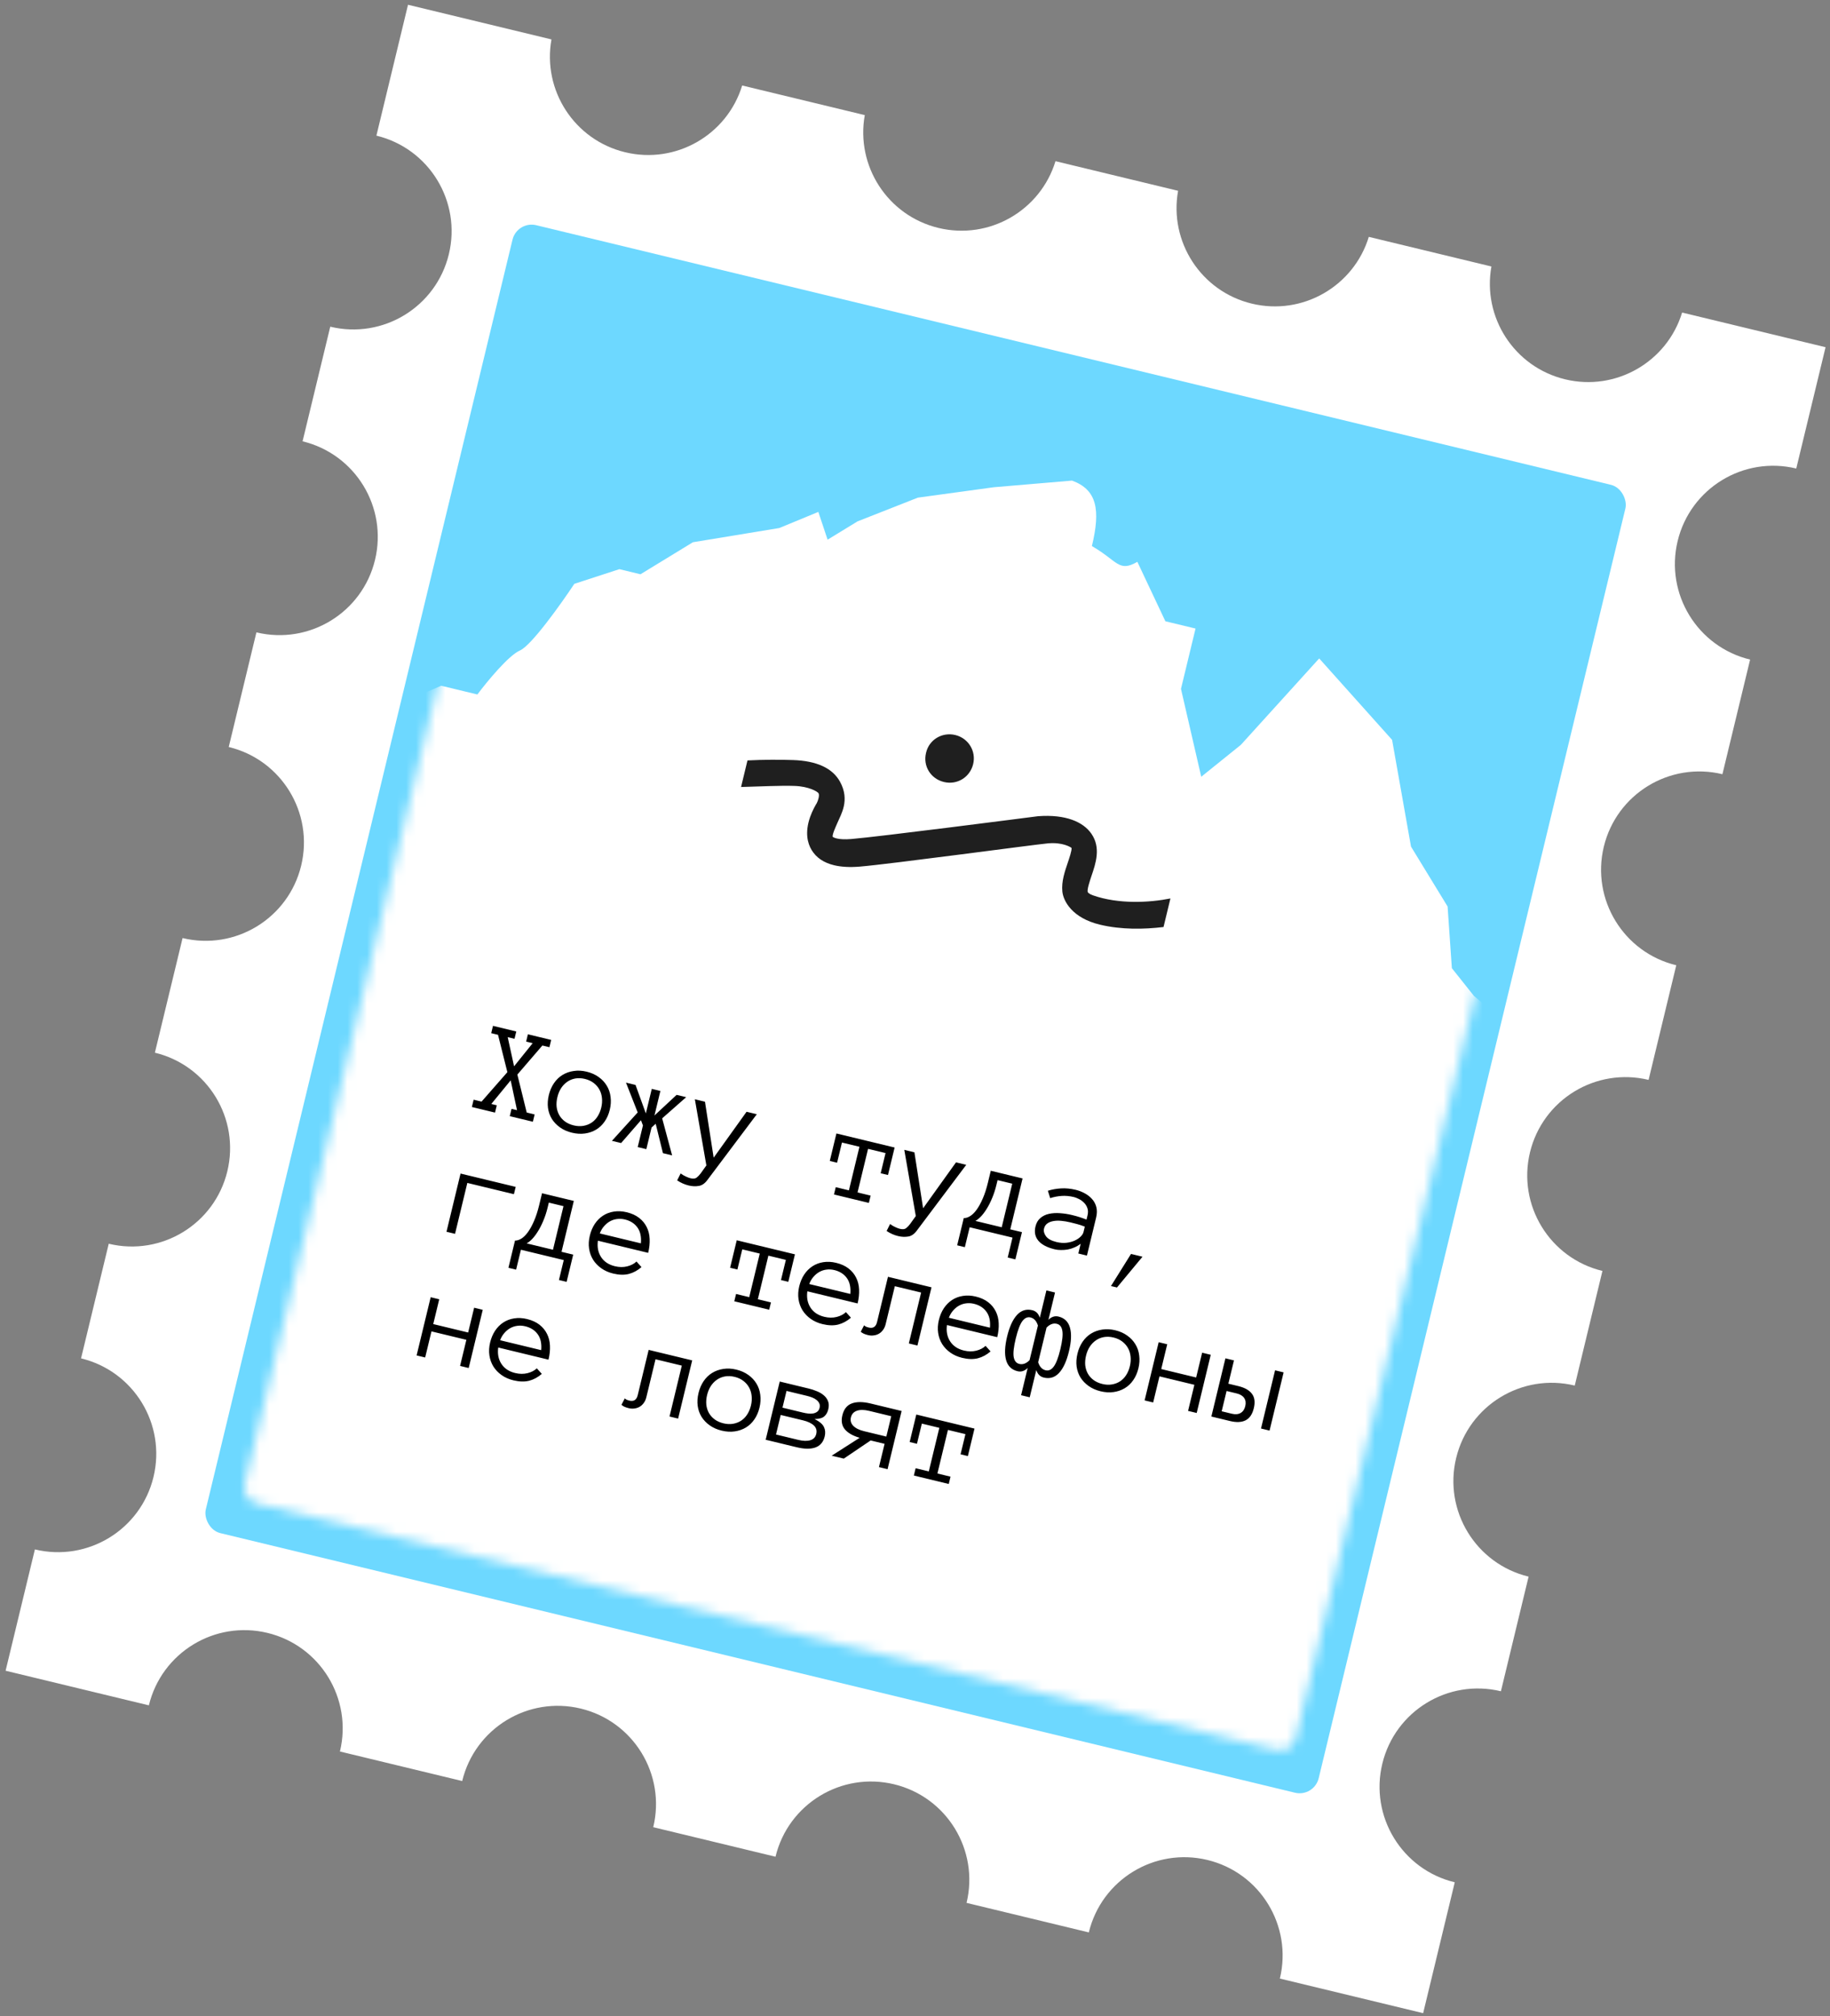 <?xml version="1.0" encoding="UTF-8"?> <svg xmlns="http://www.w3.org/2000/svg" width="187" height="206" viewBox="0 0 187 206" fill="none"><rect x="0" y="0" width="187" height="206" fill="#808080" stroke="none"/> <path d="M171.888 31.937C170.349 36.982 165.122 40.014 159.928 38.759C154.734 37.504 151.467 32.421 152.401 27.23L139.872 24.203C138.333 29.248 133.106 32.28 127.912 31.025C122.718 29.77 119.451 24.687 120.384 19.496L107.856 16.47C106.317 21.515 101.09 24.546 95.896 23.291C90.701 22.037 87.435 16.953 88.368 11.762L75.84 8.736C74.3 13.781 69.074 16.812 63.88 15.557C58.685 14.303 55.419 9.22 56.352 4.028L41.693 0.487L38.463 13.86C43.854 15.162 47.168 20.588 45.866 25.979C44.564 31.37 39.138 34.684 33.747 33.382L30.918 45.095C36.309 46.397 39.623 51.823 38.321 57.214C37.019 62.605 31.593 65.919 26.202 64.617L23.373 76.33C28.764 77.633 32.078 83.058 30.776 88.449C29.474 93.84 24.048 97.155 18.657 95.853L15.827 107.566C21.218 108.868 24.533 114.294 23.23 119.685C21.928 125.075 16.503 128.39 11.112 127.088L8.282 138.801C13.673 140.103 16.988 145.529 15.685 150.92C14.383 156.311 8.957 159.625 3.566 158.323L0.572 170.719L15.213 174.256C16.516 168.865 21.942 165.551 27.332 166.853C32.723 168.155 36.038 173.581 34.736 178.972L47.23 181.99C48.532 176.599 53.958 173.285 59.349 174.587C64.739 175.889 68.054 181.315 66.752 186.706L79.246 189.724C80.548 184.333 85.974 181.019 91.365 182.321C96.755 183.623 100.07 189.049 98.768 194.44L111.262 197.458C112.564 192.067 117.99 188.753 123.381 190.055C128.772 191.357 132.086 196.783 130.784 202.174L145.425 205.71L148.656 192.338C143.265 191.036 139.95 185.61 141.253 180.219C142.555 174.828 147.981 171.514 153.372 172.816L156.201 161.103C150.81 159.8 147.496 154.375 148.798 148.984C150.1 143.593 155.526 140.278 160.917 141.581L163.746 129.867C158.355 128.565 155.041 123.139 156.343 117.748C157.645 112.358 163.071 109.043 168.462 110.345L171.291 98.632C165.901 97.33 162.586 91.904 163.888 86.513C165.19 81.122 170.616 77.808 176.007 79.11L178.837 67.397C173.446 66.095 170.131 60.669 171.433 55.278C172.736 49.887 178.162 46.572 183.552 47.875L186.547 35.478L171.888 31.937Z" fill="white"></path> <rect x="52.842" y="22.541" width="116.991" height="137.488" rx="2.008" transform="rotate(13.58 52.842 22.541)" fill="#6DD8FF"></rect> <mask id="mask0_584_5361" style="mask-type:alpha" maskUnits="userSpaceOnUse" x="24" y="27" width="139" height="152"> <rect x="55.096" y="27.003" width="110.512" height="129.874" rx="1.607" transform="rotate(13.58 55.096 27.003)" fill="#6DD8FF"></rect> </mask> <g mask="url(#mask0_584_5361)"> <path d="M-60.067 134.041L-64.053 135.688L208.983 199.033L203.862 193.23L192.961 176.245L186.31 161.917L182.645 155.487L178.799 145.751L170.554 133.975L161.618 122.357L158.05 108.774L153.863 104.501L150.611 101.759L148.359 98.931L147.924 92.629L144.184 86.507L142.252 75.602L134.803 67.28L126.799 76.11L122.749 79.372L120.679 70.391L122.168 64.227L119.086 63.483L116.222 57.409C114.298 58.515 114.222 57.322 111.576 55.8C112.466 52.117 112.114 50.039 109.544 49.109L101.552 49.788L93.793 50.85L87.629 53.275L84.568 55.145L83.623 52.307L79.637 53.954L70.805 55.408L65.448 58.681L63.291 58.159L58.689 59.657C57.321 61.719 54.294 65.967 53.13 66.468C51.965 66.97 49.746 69.674 48.782 70.963L45.084 70.07L39.259 72.577L34.636 71.46L32.479 70.939L29.089 70.12L25.391 69.227L21.788 70.64L18.919 67.663L16.24 69.3L15.794 71.149L11.351 73.337L-19.092 103.494L-20.633 103.121L-24.768 105.384L-29.423 109.805L-33.856 113.3L-45.655 128.39L-49.045 127.571L-53.477 131.067L-55.018 130.694L-58.218 134.488L-60.067 134.041Z" fill="white"></path> </g> <path d="M94.627 76.934C94.93 75.57 96.288 74.784 97.615 75.105C98.942 75.425 99.766 76.739 99.443 78.077C99.12 79.415 97.814 80.234 96.455 79.906C95.11 79.581 94.299 78.291 94.627 76.934Z" fill="#1F1F1F"></path> <path d="M111.665 91.481C111.294 91.351 111.171 91.194 111.158 91.164C111.051 90.937 111.371 90.001 111.524 89.534C111.965 88.238 112.522 86.627 111.525 85.192C110.705 84 108.926 83.188 106.066 83.403C104.16 83.647 89.946 85.483 86.983 85.734C85.612 85.846 85.175 85.572 85.089 85.511C85.039 85.271 85.323 84.655 85.565 84.096C85.942 83.2 86.873 81.767 85.838 79.879C85.078 78.494 83.47 77.75 81.059 77.664C79.6 77.614 78.02 77.621 76.382 77.702L75.726 80.417C77.578 80.368 79.809 80.255 81.193 80.308C82.633 80.353 83.547 80.883 83.645 81.061C83.757 81.263 83.611 81.784 83.463 82.064C83.353 82.239 83.035 82.78 82.788 83.465C82.213 85.098 82.543 86.205 82.927 86.841C83.4 87.634 84.168 88.155 85.228 88.411C85.958 88.587 86.832 88.637 87.847 88.553C90.897 88.303 105.556 86.32 107.076 86.177C108.593 86.04 109.394 86.563 109.496 86.641C109.538 86.913 109.264 87.686 109.111 88.152C108.808 89.046 108.453 90.068 108.558 91.106C108.663 92.092 109.573 93.802 112.385 94.481C114.6 95.016 116.931 94.962 118.896 94.725L119.601 91.807C117.455 92.235 114.302 92.413 111.665 91.481Z" fill="#1F1F1F"></path> <path d="M54.452 114.622L52.091 114.052L52.271 113.305L52.833 113.441L52.184 110.394L50.204 112.806L50.765 112.941L50.585 113.688L48.218 113.116L48.398 112.369L49.208 112.565L51.846 109.556L50.891 105.739L50.196 105.571L50.376 104.824L52.756 105.399L52.576 106.146L51.88 105.978L52.531 108.958L54.432 106.594L53.763 106.433L53.943 105.686L56.323 106.261L56.142 107.007L55.422 106.833L52.867 109.802L53.822 113.68L54.632 113.875L54.452 114.622ZM62.312 113.394C62.2 113.858 62.024 114.261 61.783 114.603C61.547 114.947 61.258 115.222 60.916 115.427C60.579 115.629 60.201 115.761 59.781 115.821C59.361 115.882 58.915 115.855 58.443 115.741C57.979 115.629 57.574 115.45 57.228 115.205C56.883 114.959 56.604 114.669 56.392 114.334C56.185 113.996 56.053 113.62 55.996 113.205C55.943 112.792 55.972 112.353 56.084 111.89C56.193 111.439 56.367 111.037 56.605 110.685C56.848 110.329 57.139 110.049 57.477 109.842C57.82 109.632 58.202 109.497 58.622 109.437C59.043 109.372 59.485 109.395 59.949 109.507C60.421 109.621 60.829 109.803 61.174 110.053C61.52 110.299 61.796 110.593 62.001 110.935C62.212 111.274 62.342 111.657 62.392 112.083C62.448 112.506 62.421 112.943 62.312 113.394ZM61.438 113.183C61.52 112.842 61.544 112.517 61.511 112.208C61.483 111.895 61.398 111.606 61.254 111.342C61.111 111.078 60.914 110.85 60.663 110.659C60.416 110.469 60.119 110.332 59.77 110.247C59.421 110.163 59.091 110.149 58.781 110.204C58.474 110.261 58.199 110.374 57.956 110.545C57.712 110.716 57.504 110.934 57.332 111.198C57.165 111.46 57.041 111.76 56.959 112.101C56.876 112.441 56.849 112.768 56.877 113.081C56.91 113.39 56.998 113.672 57.139 113.927C57.28 114.182 57.474 114.402 57.722 114.588C57.974 114.775 58.274 114.91 58.623 114.995C58.972 115.079 59.299 115.095 59.604 115.043C59.914 114.991 60.191 114.885 60.438 114.724C60.684 114.563 60.89 114.351 61.057 114.09C61.229 113.826 61.356 113.523 61.438 113.183ZM65.163 113.671L63.967 110.626L64.943 110.862L65.996 113.771L66.602 111.263L67.482 111.476L66.877 113.983L69.141 111.876L70.118 112.112L67.664 114.275L68.681 118.059L67.743 117.833L67.003 114.831L66.579 115.215L66.046 117.423L65.165 117.21L65.699 115.002L65.497 114.467L63.468 116.8L62.53 116.573L65.163 113.671ZM77.335 113.855L72.318 120.532C72.052 120.908 71.752 121.124 71.419 121.179C71.085 121.238 70.735 121.223 70.37 121.135C69.961 121.036 69.571 120.863 69.198 120.615L69.552 119.904C69.732 120.037 69.913 120.144 70.096 120.224C70.278 120.309 70.429 120.366 70.548 120.394C70.838 120.464 71.052 120.442 71.192 120.327C71.337 120.213 71.473 120.071 71.6 119.899L72.181 119.087L71.005 112.326L72.038 112.576L72.926 118.294L76.288 113.603L77.335 113.855ZM90.739 120.065L89.992 119.885L90.49 117.824L88.704 117.392L87.628 121.846L88.968 122.17L88.787 122.916L85.221 122.054L85.401 121.308L86.747 121.633L87.823 117.179L86.036 116.748L85.539 118.809L84.792 118.628L85.47 115.821L91.417 117.257L90.739 120.065ZM98.736 119.025L93.72 125.701C93.453 126.078 93.153 126.294 92.821 126.349C92.487 126.407 92.137 126.393 91.771 126.304C91.363 126.206 90.972 126.033 90.6 125.785L90.954 125.074C91.133 125.207 91.315 125.314 91.498 125.394C91.68 125.479 91.831 125.535 91.95 125.564C92.239 125.634 92.454 125.612 92.594 125.497C92.739 125.383 92.874 125.24 93.001 125.069L93.582 124.257L92.406 117.496L93.44 117.746L94.328 123.464L97.69 118.772L98.736 119.025ZM98.482 124.468C98.692 124.473 98.911 124.405 99.139 124.262C99.367 124.119 99.59 123.898 99.806 123.599C100.022 123.3 100.228 122.924 100.423 122.472C100.623 122.016 100.797 121.479 100.946 120.863L101.244 119.631L104.492 120.416L103.235 125.616L104.429 125.904L103.757 128.686L102.972 128.497L103.463 126.461L99.086 125.404L98.594 127.439L97.81 127.25L98.482 124.468ZM101.82 121.074C101.701 121.567 101.553 122.022 101.376 122.439C101.204 122.852 101.02 123.215 100.823 123.527C100.63 123.841 100.431 124.103 100.227 124.315C100.024 124.523 99.838 124.669 99.668 124.754L102.361 125.405L103.437 120.951L101.938 120.589L101.82 121.074ZM105.811 125.326C105.901 124.952 106.07 124.662 106.318 124.456C106.567 124.246 106.86 124.105 107.197 124.034C107.539 123.959 107.914 123.937 108.32 123.967C108.732 123.995 109.143 124.058 109.551 124.157C109.708 124.195 109.848 124.231 109.971 124.265C110.097 124.3 110.215 124.335 110.323 124.37C110.436 124.407 110.548 124.445 110.66 124.485C110.772 124.526 110.894 124.571 111.026 124.621L111.129 124.193C111.199 123.904 111.193 123.651 111.11 123.433C111.032 123.216 110.915 123.032 110.757 122.881C110.601 122.727 110.428 122.604 110.239 122.513C110.05 122.418 109.885 122.353 109.745 122.319C109.303 122.213 108.88 122.173 108.477 122.202C108.074 122.231 107.686 122.306 107.315 122.428L107.078 121.675C107.488 121.544 107.93 121.465 108.405 121.435C108.886 121.403 109.392 121.451 109.924 121.579C110.247 121.657 110.554 121.776 110.844 121.936C111.139 122.093 111.389 122.289 111.594 122.523C111.803 122.754 111.949 123.027 112.03 123.344C112.111 123.661 112.104 124.015 112.01 124.406L111.07 128.299L110.189 128.086L110.429 127.09C110.23 127.245 110.015 127.371 109.784 127.468C109.558 127.567 109.327 127.637 109.092 127.679C108.858 127.717 108.628 127.734 108.404 127.729C108.179 127.729 107.971 127.705 107.78 127.659C106.993 127.469 106.434 127.174 106.103 126.775C105.771 126.375 105.674 125.892 105.811 125.326ZM107.96 126.913C108.326 127.001 108.666 127.027 108.981 126.99C109.302 126.951 109.583 126.875 109.827 126.762C110.07 126.65 110.269 126.516 110.424 126.36C110.583 126.204 110.68 126.052 110.716 125.904L110.852 125.342C110.577 125.231 110.308 125.141 110.046 125.073C109.787 125.006 109.562 124.95 109.371 124.903C109.056 124.827 108.747 124.775 108.443 124.747C108.143 124.719 107.873 124.728 107.633 124.774C107.393 124.815 107.189 124.896 107.02 125.018C106.851 125.139 106.739 125.312 106.685 125.538C106.624 125.789 106.69 126.05 106.881 126.321C107.077 126.589 107.437 126.786 107.96 126.913ZM116.748 128.414L114.138 131.559L113.526 131.411L115.574 128.131L116.748 128.414ZM47.061 119.917L52.696 121.278L52.515 122.024L47.755 120.874L46.499 126.075L45.625 125.864L47.061 119.917ZM52.626 126.765C52.836 126.77 53.056 126.702 53.284 126.559C53.512 126.416 53.734 126.195 53.95 125.896C54.166 125.597 54.372 125.221 54.567 124.769C54.767 124.313 54.942 123.776 55.091 123.16L55.388 121.928L58.636 122.713L57.38 127.913L58.573 128.201L57.901 130.983L57.116 130.794L57.608 128.758L53.231 127.701L52.739 129.736L51.954 129.547L52.626 126.765ZM55.965 123.371C55.846 123.864 55.697 124.319 55.52 124.736C55.349 125.149 55.164 125.512 54.967 125.824C54.774 126.138 54.576 126.4 54.371 126.612C54.168 126.82 53.982 126.966 53.813 127.051L56.506 127.702L57.581 123.248L56.082 122.886L55.965 123.371ZM61.098 126.778C61.01 127.423 61.118 127.981 61.423 128.451C61.729 128.921 62.198 129.232 62.832 129.385C63.279 129.493 63.699 129.498 64.091 129.399C64.484 129.301 64.801 129.136 65.041 128.906L65.552 129.475C65.154 129.82 64.721 130.053 64.255 130.175C63.79 130.292 63.256 130.278 62.652 130.132C62.192 130.021 61.79 129.843 61.444 129.597C61.098 129.351 60.817 129.059 60.602 128.718C60.393 128.375 60.257 127.996 60.195 127.58C60.134 127.165 60.159 126.725 60.271 126.261C60.38 125.81 60.548 125.412 60.776 125.066C61.008 124.717 61.288 124.436 61.614 124.222C61.946 124.005 62.317 123.865 62.729 123.802C63.141 123.736 63.579 123.758 64.043 123.87C64.549 123.992 64.971 124.184 65.308 124.446C65.646 124.707 65.903 125.02 66.082 125.382C66.265 125.742 66.366 126.144 66.384 126.59C66.407 127.037 66.357 127.513 66.235 128.019L61.098 126.778ZM65.49 127.049C65.549 126.375 65.43 125.833 65.133 125.423C64.836 125.014 64.413 124.743 63.864 124.61C63.583 124.542 63.312 124.527 63.051 124.563C62.792 124.594 62.55 124.673 62.326 124.799C62.102 124.925 61.899 125.094 61.717 125.307C61.536 125.516 61.394 125.758 61.291 126.035L65.49 127.049ZM80.553 130.978L79.806 130.798L80.304 128.737L78.517 128.305L77.441 132.759L78.781 133.083L78.601 133.829L75.034 132.968L75.215 132.221L76.561 132.546L77.637 128.093L75.85 127.661L75.352 129.722L74.606 129.542L75.284 126.734L81.231 128.171L80.553 130.978ZM82.5 131.948C82.411 132.593 82.52 133.151 82.825 133.621C83.13 134.091 83.6 134.402 84.234 134.555C84.68 134.663 85.1 134.668 85.493 134.569C85.886 134.47 86.203 134.306 86.443 134.076L86.954 134.645C86.555 134.99 86.123 135.223 85.657 135.345C85.192 135.462 84.657 135.448 84.053 135.302C83.594 135.191 83.191 135.012 82.845 134.767C82.499 134.521 82.219 134.228 82.004 133.888C81.794 133.545 81.659 133.166 81.597 132.75C81.535 132.334 81.56 131.895 81.672 131.431C81.781 130.98 81.95 130.582 82.177 130.236C82.41 129.887 82.689 129.606 83.016 129.392C83.347 129.175 83.719 129.035 84.13 128.972C84.543 128.905 84.981 128.928 85.444 129.04C85.951 129.162 86.372 129.354 86.71 129.616C87.047 129.877 87.305 130.189 87.483 130.552C87.666 130.911 87.767 131.314 87.786 131.76C87.808 132.206 87.758 132.683 87.636 133.189L82.5 131.948ZM86.891 132.219C86.951 131.544 86.832 131.003 86.534 130.593C86.237 130.184 85.814 129.913 85.266 129.78C84.985 129.712 84.714 129.696 84.453 129.732C84.193 129.764 83.951 129.843 83.727 129.969C83.503 130.095 83.3 130.264 83.118 130.477C82.938 130.685 82.796 130.928 82.693 131.205L86.891 132.219ZM95.186 131.542L93.749 137.489L92.869 137.276L94.125 132.075L91.439 131.427L90.501 135.306C90.445 135.54 90.354 135.739 90.229 135.902C90.108 136.067 89.967 136.195 89.805 136.286C89.644 136.378 89.468 136.434 89.278 136.456C89.087 136.482 88.896 136.472 88.705 136.425C88.347 136.339 88.099 136.223 87.959 136.076L88.299 135.422C88.349 135.475 88.408 135.519 88.477 135.553C88.549 135.589 88.647 135.621 88.77 135.651C89.221 135.76 89.505 135.574 89.621 135.093L90.738 130.467L95.186 131.542ZM96.767 135.395C96.679 136.04 96.787 136.597 97.093 137.067C97.398 137.537 97.867 137.849 98.501 138.002C98.948 138.11 99.368 138.114 99.761 138.016C100.154 137.917 100.47 137.752 100.711 137.522L101.221 138.091C100.823 138.436 100.391 138.67 99.924 138.791C99.46 138.908 98.925 138.894 98.321 138.748C97.862 138.637 97.459 138.459 97.113 138.213C96.767 137.968 96.487 137.675 96.272 137.335C96.062 136.991 95.926 136.612 95.865 136.196C95.803 135.781 95.828 135.341 95.94 134.878C96.049 134.427 96.217 134.028 96.445 133.683C96.678 133.334 96.957 133.052 97.284 132.838C97.615 132.621 97.987 132.481 98.398 132.419C98.81 132.352 99.248 132.374 99.712 132.486C100.218 132.609 100.64 132.801 100.978 133.062C101.315 133.324 101.573 133.636 101.751 133.999C101.934 134.358 102.035 134.761 102.053 135.206C102.076 135.653 102.026 136.129 101.904 136.636L96.767 135.395ZM101.159 135.666C101.218 134.991 101.099 134.449 100.802 134.04C100.505 133.63 100.082 133.359 99.533 133.227C99.252 133.159 98.982 133.143 98.721 133.179C98.461 133.211 98.219 133.29 97.995 133.415C97.771 133.541 97.568 133.711 97.386 133.923C97.205 134.132 97.063 134.374 96.96 134.651L101.159 135.666ZM106.061 135.445C105.916 134.982 105.665 134.708 105.308 134.621C104.993 134.545 104.713 134.671 104.467 134.999C104.226 135.328 104.001 135.92 103.795 136.775C103.588 137.63 103.518 138.257 103.584 138.655C103.654 139.055 103.846 139.293 104.161 139.369C104.518 139.455 104.867 139.328 105.206 138.986L106.061 135.445ZM105.013 139.784C104.699 140.095 104.355 140.206 103.981 140.115C103.372 139.968 102.982 139.591 102.809 138.982C102.637 138.373 102.672 137.566 102.914 136.562C103.156 135.563 103.493 134.829 103.925 134.362C104.358 133.895 104.878 133.734 105.487 133.881C105.861 133.972 106.117 134.227 106.254 134.647L106.927 131.859L107.808 132.072L107.134 134.86C107.448 134.549 107.792 134.438 108.167 134.529C108.775 134.676 109.165 135.056 109.336 135.669C109.508 136.282 109.473 137.089 109.231 138.088C108.989 139.092 108.652 139.826 108.22 140.289C107.789 140.752 107.269 140.91 106.661 140.763C106.286 140.672 106.031 140.417 105.894 139.997L105.222 142.779L104.341 142.566L105.013 139.784ZM106.086 139.199C106.232 139.658 106.484 139.93 106.841 140.016C107.156 140.092 107.433 139.968 107.674 139.643C107.919 139.32 108.144 138.731 108.351 137.875C108.557 137.02 108.626 136.391 108.557 135.987C108.492 135.584 108.303 135.345 107.988 135.269C107.631 135.183 107.282 135.312 106.942 135.658L106.086 139.199ZM116.33 139.817C116.218 140.28 116.042 140.683 115.802 141.026C115.566 141.37 115.277 141.644 114.934 141.85C114.597 142.052 114.219 142.183 113.799 142.244C113.379 142.305 112.933 142.278 112.461 142.164C111.997 142.052 111.593 141.873 111.247 141.627C110.901 141.382 110.622 141.092 110.41 140.757C110.204 140.419 110.072 140.043 110.014 139.628C109.961 139.214 109.991 138.776 110.103 138.312C110.211 137.861 110.385 137.46 110.623 137.108C110.867 136.752 111.157 136.471 111.495 136.265C111.839 136.055 112.22 135.92 112.64 135.859C113.061 135.794 113.503 135.818 113.967 135.93C114.439 136.044 114.848 136.226 115.192 136.476C115.538 136.721 115.814 137.015 116.019 137.358C116.23 137.697 116.361 138.079 116.411 138.506C116.466 138.929 116.439 139.366 116.33 139.817ZM115.456 139.605C115.538 139.265 115.563 138.94 115.53 138.63C115.502 138.317 115.416 138.029 115.273 137.765C115.129 137.5 114.932 137.273 114.681 137.082C114.435 136.891 114.137 136.754 113.788 136.67C113.439 136.586 113.11 136.571 112.799 136.627C112.493 136.683 112.218 136.797 111.974 136.968C111.73 137.139 111.522 137.356 111.35 137.621C111.183 137.882 111.059 138.183 110.977 138.523C110.895 138.864 110.867 139.19 110.895 139.503C110.929 139.813 111.016 140.095 111.157 140.35C111.298 140.604 111.492 140.825 111.74 141.011C111.992 141.197 112.292 141.333 112.641 141.417C112.99 141.502 113.317 141.518 113.622 141.465C113.932 141.414 114.21 141.308 114.456 141.147C114.702 140.985 114.908 140.774 115.075 140.513C115.247 140.248 115.374 139.946 115.456 139.605ZM122.285 144.382L121.404 144.169L122.048 141.502L118.482 140.64L117.837 143.307L116.963 143.096L118.4 137.149L119.274 137.36L118.662 139.893L122.229 140.755L122.841 138.222L123.721 138.435L122.285 144.382ZM130.294 140.022L131.168 140.233L129.731 146.18L128.857 145.969L130.294 140.022ZM125.52 141.388L126.541 141.635C127.196 141.793 127.659 142.056 127.931 142.423C128.208 142.787 128.271 143.277 128.122 143.894C127.972 144.515 127.69 144.929 127.276 145.135C126.867 145.338 126.339 145.361 125.692 145.205L123.784 144.744L125.221 138.797L126.095 139.008L125.52 141.388ZM127.248 143.683C127.327 143.355 127.291 143.079 127.138 142.853C126.986 142.627 126.731 142.471 126.373 142.384L125.34 142.135L124.839 144.208L125.872 144.458C126.23 144.544 126.528 144.52 126.768 144.384C127.008 144.249 127.168 144.015 127.248 143.683ZM47.894 139.786L47.013 139.573L47.657 136.906L44.09 136.044L43.446 138.711L42.572 138.5L44.009 132.553L44.883 132.764L44.271 135.297L47.838 136.159L48.45 133.626L49.33 133.839L47.894 139.786ZM50.912 137.692C50.823 138.337 50.932 138.894 51.237 139.364C51.542 139.834 52.012 140.146 52.646 140.299C53.092 140.407 53.512 140.411 53.905 140.312C54.298 140.214 54.615 140.049 54.855 139.819L55.366 140.388C54.967 140.733 54.535 140.967 54.069 141.088C53.604 141.205 53.069 141.191 52.465 141.045C52.006 140.934 51.603 140.756 51.257 140.51C50.911 140.265 50.631 139.972 50.416 139.632C50.206 139.288 50.071 138.909 50.009 138.493C49.947 138.078 49.972 137.638 50.084 137.175C50.193 136.724 50.362 136.325 50.589 135.98C50.822 135.631 51.102 135.349 51.428 135.135C51.76 134.918 52.131 134.778 52.542 134.716C52.955 134.649 53.393 134.671 53.856 134.783C54.363 134.906 54.784 135.098 55.122 135.359C55.459 135.621 55.717 135.933 55.895 136.296C56.078 136.655 56.179 137.058 56.198 137.503C56.22 137.95 56.171 138.426 56.048 138.933L50.912 137.692ZM55.303 137.962C55.363 137.288 55.244 136.746 54.947 136.337C54.649 135.927 54.226 135.656 53.678 135.524C53.397 135.456 53.126 135.44 52.865 135.476C52.605 135.508 52.364 135.587 52.139 135.712C51.915 135.838 51.712 136.008 51.531 136.22C51.35 136.429 51.208 136.671 51.105 136.948L55.303 137.962ZM70.732 139.008L69.295 144.955L68.415 144.743L69.671 139.542L66.985 138.893L66.047 142.773C65.991 143.007 65.9 143.206 65.775 143.369C65.654 143.533 65.513 143.661 65.352 143.753C65.19 143.844 65.014 143.901 64.824 143.923C64.633 143.949 64.442 143.938 64.251 143.892C63.894 143.806 63.645 143.689 63.505 143.543L63.845 142.889C63.895 142.942 63.954 142.985 64.023 143.02C64.095 143.055 64.193 143.088 64.316 143.118C64.767 143.227 65.051 143.041 65.167 142.56L66.284 137.934L70.732 139.008ZM77.609 143.837C77.497 144.3 77.32 144.704 77.08 145.046C76.844 145.39 76.555 145.664 76.213 145.87C75.876 146.072 75.497 146.204 75.077 146.264C74.657 146.325 74.211 146.298 73.739 146.184C73.275 146.072 72.871 145.893 72.525 145.648C72.179 145.402 71.9 145.112 71.689 144.777C71.482 144.439 71.35 144.063 71.293 143.648C71.239 143.235 71.269 142.796 71.381 142.332C71.49 141.881 71.663 141.48 71.901 141.128C72.145 140.772 72.436 140.491 72.774 140.285C73.117 140.075 73.499 139.94 73.918 139.879C74.339 139.814 74.781 139.838 75.245 139.95C75.717 140.064 76.126 140.246 76.471 140.496C76.817 140.742 77.092 141.035 77.298 141.378C77.508 141.717 77.639 142.099 77.689 142.526C77.744 142.949 77.718 143.386 77.609 143.837ZM76.734 143.626C76.817 143.285 76.841 142.96 76.808 142.651C76.78 142.338 76.694 142.049 76.551 141.785C76.408 141.521 76.211 141.293 75.96 141.102C75.713 140.912 75.415 140.774 75.066 140.69C74.718 140.606 74.388 140.592 74.077 140.647C73.771 140.704 73.496 140.817 73.252 140.988C73.008 141.159 72.8 141.376 72.628 141.641C72.462 141.902 72.337 142.203 72.255 142.544C72.173 142.884 72.146 143.21 72.174 143.523C72.207 143.833 72.294 144.115 72.435 144.37C72.576 144.625 72.771 144.845 73.018 145.031C73.27 145.218 73.571 145.353 73.92 145.438C74.268 145.522 74.595 145.538 74.901 145.486C75.21 145.434 75.488 145.328 75.734 145.167C75.98 145.006 76.186 144.794 76.353 144.533C76.525 144.268 76.652 143.966 76.734 143.626ZM84.273 146.777C84.134 147.351 83.818 147.727 83.325 147.905C82.837 148.08 82.198 148.072 81.406 147.881L78.241 147.116L79.678 141.169L82.645 141.886C82.934 141.956 83.214 142.048 83.483 142.163C83.758 142.274 83.992 142.414 84.185 142.582C84.38 142.746 84.523 142.945 84.615 143.179C84.707 143.413 84.714 143.692 84.636 144.015C84.562 144.321 84.426 144.561 84.226 144.733C84.027 144.906 83.697 144.995 83.237 145C83.739 145.252 84.058 145.523 84.195 145.813C84.333 146.098 84.359 146.42 84.273 146.777ZM83.75 143.855C83.794 143.672 83.78 143.513 83.709 143.379C83.639 143.241 83.539 143.124 83.409 143.03C83.284 142.932 83.137 142.851 82.967 142.788C82.798 142.724 82.63 142.673 82.465 142.633L80.372 142.127L79.959 143.837L82.052 144.343C82.226 144.385 82.405 144.417 82.589 144.439C82.773 144.461 82.945 144.457 83.105 144.428C83.266 144.395 83.402 144.336 83.512 144.25C83.629 144.161 83.708 144.029 83.75 143.855ZM83.408 146.528C83.492 146.179 83.411 145.889 83.165 145.659C82.919 145.428 82.55 145.253 82.056 145.134L79.778 144.584L79.296 146.581L81.574 147.131C82.067 147.25 82.477 147.262 82.802 147.164C83.127 147.067 83.329 146.855 83.408 146.528ZM87.845 146.917C87.147 146.713 86.643 146.424 86.332 146.052C86.022 145.676 85.938 145.196 86.079 144.613C86.229 143.992 86.549 143.59 87.039 143.407C87.534 143.22 88.177 143.222 88.969 143.414L92.133 144.178L90.697 150.125L89.816 149.912L90.391 147.532L88.968 147.189L86.224 149.045L84.986 148.746L87.845 146.917ZM86.953 144.824C86.873 145.156 86.951 145.445 87.189 145.692C87.431 145.939 87.801 146.123 88.298 146.243L90.57 146.792L91.073 144.712L88.801 144.163C88.303 144.043 87.89 144.04 87.561 144.154C87.236 144.269 87.033 144.493 86.953 144.824ZM98.902 148.785L98.155 148.604L98.653 146.543L96.866 146.112L95.79 150.565L97.13 150.889L96.95 151.636L93.383 150.774L93.564 150.027L94.91 150.353L95.986 145.899L94.199 145.467L93.701 147.528L92.955 147.348L93.633 144.54L99.58 145.977L98.902 148.785Z" fill="black"></path> </svg> 